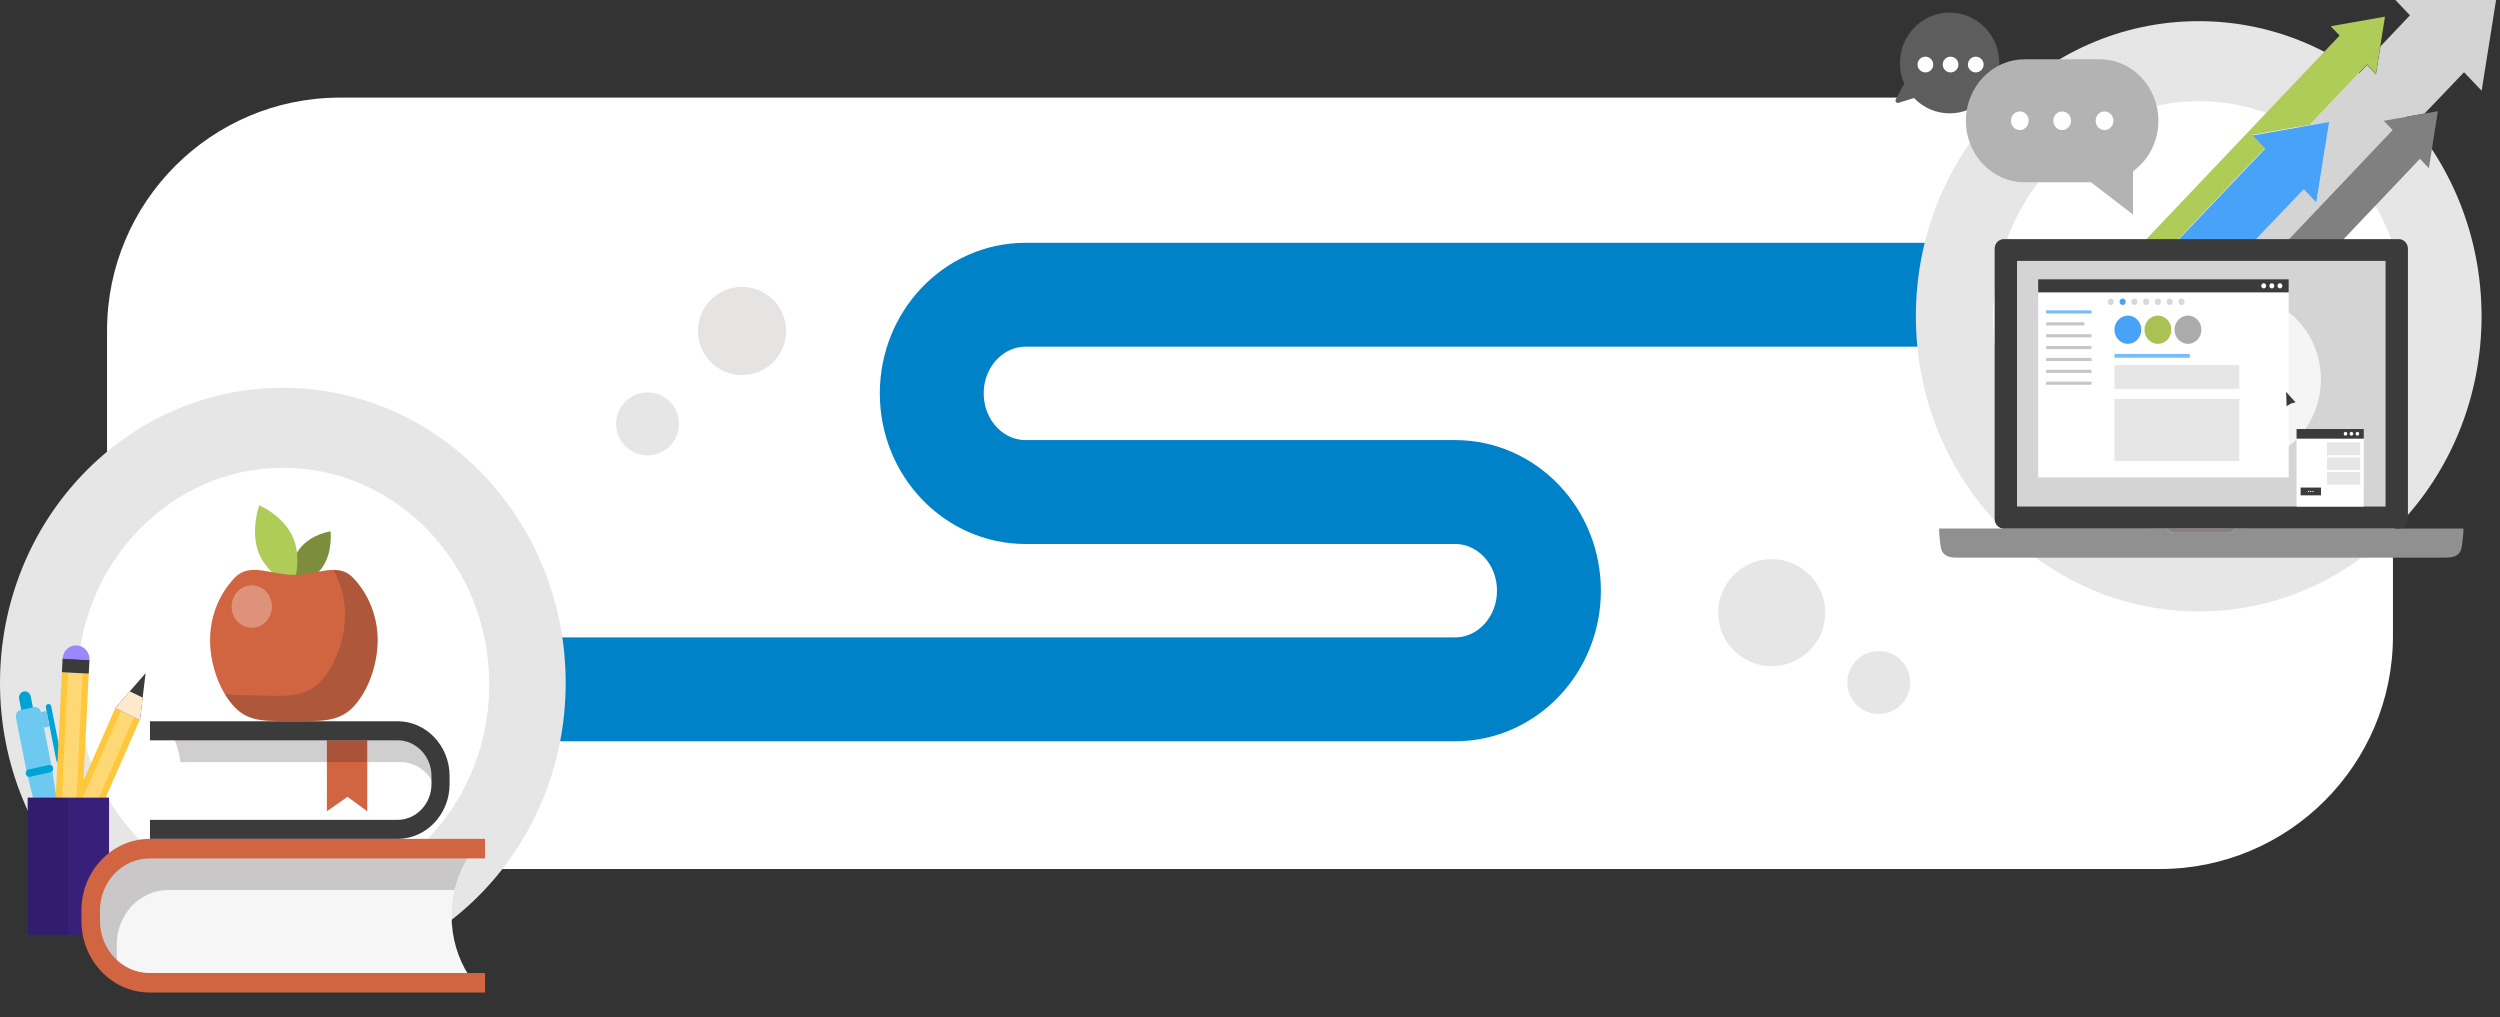 <svg width="794" height="323" viewBox="0 0 794 323" fill="none" xmlns="http://www.w3.org/2000/svg">
<rect x="0" y="0" width="794" height="323" fill="#333333" stroke="none"/>
<g clip-path="url(#clip0_1497_11835)">
<rect x="34" y="31" width="726" height="245" rx="74" fill="white"/>
<path d="M674.14 93.61H325.73C309.27 93.61 295.93 107.63 295.93 124.94C295.93 142.25 309.27 156.27 325.73 156.27H462.14C478.6 156.27 491.94 170.29 491.94 187.6C491.94 204.91 478.6 218.93 462.14 218.93H113.02" stroke="#0082C9" stroke-width="33" stroke-linecap="round" stroke-linejoin="round"/>
<path d="M596.7 226.77C602.22 226.77 606.7 222.29 606.7 216.77C606.7 211.25 602.22 206.77 596.7 206.77C591.18 206.77 586.7 211.25 586.7 216.77C586.7 222.29 591.18 226.77 596.7 226.77Z" fill="#E6E6E6"/>
<path d="M562.7 211.58C572.09 211.58 579.7 203.97 579.7 194.58C579.7 185.19 572.09 177.58 562.7 177.58C553.31 177.58 545.7 185.19 545.7 194.58C545.7 203.97 553.31 211.58 562.7 211.58Z" fill="#E6E6E6"/>
<path d="M89.83 310.64C139.44 310.64 179.66 268.67 179.66 216.9C179.66 165.13 139.44 123.16 89.83 123.16C40.22 123.16 0 165.14 0 216.91C0 268.68 40.22 310.65 89.83 310.65V310.64Z" fill="#E6E6E6"/>
<path d="M89.95 286.17C126.09 286.17 155.39 255.37 155.39 217.37C155.39 179.37 126.09 148.57 89.95 148.57C53.81 148.57 24.51 179.37 24.51 217.37C24.51 255.37 53.81 286.17 89.95 286.17Z" fill="white"/>
<path d="M18.2 273.44C17.82 273.51 17.47 273.27 17.4 272.9L16.25 267.05C16.18 266.66 16.41 266.29 16.77 266.21C17.15 266.14 17.5 266.38 17.57 266.75L18.72 272.6C18.79 272.99 18.56 273.36 18.2 273.44Z" fill="#00A3D5"/>
<path d="M9.68 230.5C8.67 230.72 7.66 230.03 7.45 228.97L6.07 221.96C5.86 220.9 6.52 219.84 7.53 219.62C8.54 219.4 9.55 220.09 9.76 221.15L11.14 228.16C11.35 229.22 10.69 230.28 9.68 230.51V230.5Z" fill="#00A3D5"/>
<path d="M17.52 270.06C16.51 270.28 15.5 269.59 15.29 268.53L13.91 261.52C13.7 260.46 14.36 259.4 15.37 259.17C16.38 258.95 17.39 259.64 17.6 260.7L18.98 267.71C19.19 268.77 18.53 269.83 17.52 270.05V270.06Z" fill="#00A3D5"/>
<path d="M10.69 224.6L6.54 225.51C5.51 225.73 4.83 226.82 5.06 227.9L8.58 245.69L12.99 263.41C13.25 264.45 14.23 265.09 15.24 264.87L17.7 264.33C18.71 264.11 19.37 263.1 19.2 262.03L16.5 243.94L12.98 226.15C12.77 225.07 11.74 224.35 10.7 224.6H10.68H10.69Z" fill="#6DC9F0"/>
<path d="M16.02 245.28L9.52 246.71C8.91 246.83 8.32 246.44 8.18 245.8C8.06 245.16 8.44 244.54 9.05 244.39L15.55 242.96C16.16 242.84 16.75 243.23 16.89 243.87C17.01 244.51 16.63 245.13 16.02 245.28Z" fill="#00A3D5"/>
<path d="M18.92 242.22C18.45 242.32 17.98 242 17.89 241.5L14.56 224.69C14.47 224.2 14.77 223.7 15.24 223.6C15.71 223.5 16.18 223.82 16.27 224.32L19.6 241.13C19.69 241.62 19.39 242.12 18.92 242.22Z" fill="#00A3D5"/>
<path d="M14.73 225.78L12.94 226.17L13.92 231.12L15.71 230.73L14.73 225.78Z" fill="#6DC9F0"/>
<path d="M28.18 213.96L19.65 213.5L17.57 256.11L26.1 256.57L28.18 213.96Z" fill="#FFC73C"/>
<path opacity="0.3" d="M26.23 213.86L21.59 213.61L19.51 256.22L24.15 256.47L26.23 213.86Z" fill="white"/>
<path d="M21.09 270.6L26.11 256.56L17.45 256.09L21.09 270.6Z" fill="#0B2D4E"/>
<path d="M23.71 263.27L26.1 256.56L17.44 256.09L19.18 263.02L23.71 263.27Z" fill="#FFE9CC"/>
<path d="M28.41 209.51L19.88 209.05L19.66 213.49L28.19 213.95L28.41 209.51Z" fill="#3B3B3B"/>
<path d="M28.41 209.67L19.89 209.2C20.01 206.76 22 204.86 24.33 204.98H24.42C26.74 205.1 28.55 207.2 28.43 209.64L28.41 209.66V209.67Z" fill="#9B87FF"/>
<path d="M19.62 263.6L27.38 267.37L44.39 228.63L36.63 224.87L19.62 263.61V263.6Z" fill="#FFC73C"/>
<path opacity="0.3" d="M21.38 264.46L25.6 266.51L42.61 227.77L38.39 225.72L21.38 264.46Z" fill="white"/>
<path d="M46.25 213.79L36.6 224.87L44.46 228.69L46.24 213.79H46.25Z" fill="#3B3B3B"/>
<path d="M41.2 219.57L36.6 224.88L44.46 228.7L45.31 221.57L41.2 219.57Z" fill="#FFE9CC"/>
<path d="M17.83 267.64L25.59 271.4L27.36 267.37L19.6 263.6L17.83 267.63V267.64Z" fill="#51666F"/>
<path d="M20.06 273.42L19.97 273.38C17.86 272.36 16.93 269.7 17.9 267.48L25.66 271.25C24.69 273.47 22.16 274.45 20.05 273.42H20.06Z" fill="#D8584E"/>
<path d="M8.79 296.91H34.63V253.33H8.79V296.91Z" fill="#381F7A"/>
<path opacity="0.1" d="M8.81 296.91H21.72V253.33H8.81V296.91Z" fill="black"/>
<path d="M143.41 290.84C143.41 283.86 145.41 277.34 148.83 271.91H47.49C38.43 271.91 31.08 279.63 31.08 289.16V292.49C31.08 302.02 38.43 309.74 47.49 309.74H148.84C145.41 304.31 143.42 297.82 143.42 290.81V290.83L143.41 290.84Z" fill="#F6F6F6"/>
<path opacity="0.2" d="M37.09 303.23V299.9C37.09 290.38 44.44 282.65 53.5 282.65H144.35C145.26 278.78 146.79 275.17 148.81 271.94H47.49C38.43 271.94 31.08 279.66 31.08 289.19V292.52C31.08 298 33.52 302.88 37.3 306.04C37.16 305.13 37.09 304.19 37.09 303.23Z" fill="url(#paint0_radial_1497_11835)"/>
<path d="M47.49 272.62H154.05V266.43H47.49C35.57 266.43 25.87 276.62 25.87 289.16V292.49C25.87 305.03 35.56 315.22 47.49 315.22H154.05V309.03H47.49C38.81 309.03 31.76 301.6 31.76 292.5V289.17C31.76 280.04 38.82 272.64 47.49 272.64V272.62Z" fill="#D16542"/>
<path d="M102.29 180.33C100.32 183.02 97.41 184.48 95.23 185.27C94.55 185.52 93.94 185.69 93.45 185.81C92.75 185.98 92.32 186.03 92.32 186.03C92.32 186.03 92.27 185.56 92.25 184.77C92.2 182.57 92.46 177.96 95.04 174.45C95.72 173.54 96.5 172.75 97.34 172.08C100.79 169.34 104.99 168.75 104.99 168.75C104.99 168.75 105.76 175.56 102.27 180.32H102.29V180.33Z" fill="#7C8E3D"/>
<path d="M93.14 170.88C96.1 178.01 93.09 186.28 93.09 186.28C93.09 186.28 85.27 183 82.29 175.89C79.31 168.76 82.34 160.49 82.34 160.49C82.34 160.49 90.16 163.77 93.14 170.88Z" fill="#B0CC58"/>
<path d="M119.94 203.31C119.94 211.03 116.96 219.5 112.15 224.56C107.34 229.62 100.6 229 93.33 228.98C85.3 228.93 79.32 229.65 74.51 224.56C69.7 219.5 66.72 211.04 66.72 203.31C66.72 195.58 69.7 188.58 74.51 183.52C79.32 178.46 85.99 182.58 93.33 182.58C100.67 182.58 107.34 178.46 112.15 183.52C116.96 188.58 119.94 195.59 119.94 203.31Z" fill="#D16542"/>
<path opacity="0.2" d="M112.13 183.52C110.3 181.59 108.19 181 105.89 181C108.24 185.17 109.57 190.01 109.57 195.21C109.57 202.93 106.59 211.4 101.78 216.46C96.97 221.52 90.23 221.12 82.96 220.88C78.48 220.73 74.65 220.95 71.3 220.29C72.24 221.89 73.32 223.33 74.49 224.58C79.3 229.64 85.29 228.97 93.31 229C100.7 229 107.32 229.67 112.13 224.58C116.94 219.52 119.92 211.06 119.92 203.33C119.92 195.6 116.94 188.6 112.13 183.54V183.52Z" fill="#231F20"/>
<path opacity="0.29" d="M79.97 199.38C83.51 199.38 86.38 196.36 86.38 192.64C86.38 188.92 83.51 185.9 79.97 185.9C76.43 185.9 73.56 188.92 73.56 192.64C73.56 196.36 76.43 199.38 79.97 199.38Z" fill="white"/>
<path d="M126.21 234.35H55.24C56.77 237.93 57.61 241.9 57.61 246.1C57.61 251.6 56.15 256.76 53.6 261.15H126.21C132.57 261.15 137.73 255.72 137.73 249.03V246.46C137.73 239.77 132.57 234.34 126.21 234.34V234.35Z" fill="white"/>
<path d="M116.64 257.67L110.37 253.06L103.82 257.67V235.11H116.64V257.67Z" fill="#D16542"/>
<path opacity="0.2" d="M127.27 242.05C131.92 242.05 135.93 244.96 137.74 249.13V246.47C137.74 239.78 132.58 234.35 126.22 234.35H55.24C56.25 236.77 56.95 239.33 57.33 242.05H127.27Z" fill="url(#paint1_radial_1497_11835)"/>
<path d="M126.21 229.07H47.63V235.12H126.24C132.2 235.12 137.04 240.23 137.04 246.47V249.04C137.04 255.31 132.18 260.39 126.24 260.39H47.63V266.43H126.24C135.37 266.43 142.79 258.63 142.79 249.03V246.46C142.79 236.86 135.37 229.06 126.24 229.06H126.22L126.21 229.07Z" fill="#3B3B3B"/>
<path d="M698.31 194.2C747.92 194.2 788.141 152.23 788.141 100.46C788.141 48.69 747.92 6.72 698.31 6.72C648.7 6.72 608.48 48.69 608.48 100.46C608.48 152.23 648.7 194.2 698.31 194.2Z" fill="#E6E6E6"/>
<path d="M698.43 169.73C734.57 169.73 763.87 138.93 763.87 100.93C763.87 62.93 734.57 32.13 698.43 32.13C662.29 32.13 633 62.93 633 100.93C633 138.93 662.3 169.73 698.43 169.73Z" fill="white"/>
<path d="M765.38 4.88L756.02 14.75L754.61 23.56L751.79 20.6L733.53 39.82L739.73 38.73L735.67 64.3L731.68 60.1L695.82 97.71L687.18 88.63L667.49 109.36L666.86 108.69L663.9 111.8L678.08 126.7L680.62 129.37L678.44 127.08L759.91 41.3L757.09 38.34L770.02 36.07L782.58 22.94L788.17 28.81L793.87 -7L759.82 -1L765.41 4.87L765.38 4.88Z" fill="#D4D4D4"/>
<path fill-rule="evenodd" clip-rule="evenodd" d="M768.57 50.44L687.1 136.22L680.6 129.39L770 36.08L774.27 35.32L771.41 53.43L768.57 50.44ZM678.42 127.09L759.89 41.31L757.07 38.35L770 36.08L680.6 129.38L678.42 127.09Z" fill="#808080"/>
<path d="M687.171 88.63L686.821 88.26L686.541 87.94L666.851 108.69L667.481 109.36L687.171 88.63Z" fill="#93A848"/>
<path fill-rule="evenodd" clip-rule="evenodd" d="M719.38 47.05L683.56 84.68L686.52 87.79L666.83 108.54L658.78 100.08L743.06 11.29L740.24 8.33L757.47 5.29L755.99 14.59L731.93 39.93L715.38 42.84L719.37 47.04L719.38 47.05ZM751.77 20.45L733.51 39.67L731.94 39.94L756 14.6L754.59 23.41L751.77 20.45Z" fill="#B0CC58"/>
<path fill-rule="evenodd" clip-rule="evenodd" d="M695.81 97.72L731.67 60.11L735.66 64.31L739.72 38.74L733.52 39.83L687.17 88.64L695.81 97.72ZM715.41 43.01L719.4 47.21L683.58 84.84L686.54 87.95L686.82 88.27L687.17 88.64L733.52 39.83L731.95 40.1L715.4 43.01H715.41Z" fill="#48A3F8"/>
<path d="M635 20.005C635 28.834 627.932 36 619.222 36C614.778 36 610.752 34.135 607.887 31.122L602.952 32.664C602.68 32.765 602.366 32.664 602.167 32.412C602.073 32.291 602 32.11 602 31.938C602 31.817 602.021 31.686 602.094 31.585L604.792 26.516C603.903 24.53 603.422 22.313 603.422 19.995C603.422 11.166 610.491 4 619.201 4C627.911 4 634.979 11.166 634.979 19.995H635V20.005Z" fill="#5D5D5D"/>
<path d="M613.262 18.741C612.279 17.753 610.699 17.753 609.738 18.741C608.754 19.728 608.754 21.304 609.738 22.271C610.721 23.227 612.301 23.259 613.262 22.271C614.246 21.283 614.246 19.707 613.262 18.741Z" fill="white"/>
<path d="M621.262 18.739C620.279 17.754 618.699 17.754 617.738 18.739C616.754 19.724 616.754 21.297 617.738 22.261C618.721 23.246 620.301 23.246 621.262 22.261C622.246 21.276 622.246 19.703 621.262 18.739Z" fill="white"/>
<path d="M629.262 18.739C628.279 17.754 626.699 17.754 625.738 18.739C624.754 19.724 624.754 21.297 625.738 22.261C626.721 23.246 628.301 23.246 629.262 22.261C630.246 21.276 630.246 19.703 629.262 18.739Z" fill="white"/>
<path d="M642.93 18.83H666.94C677.15 18.83 685.51 27.62 685.51 38.35C685.51 44.99 682.32 50.86 677.46 54.41V68.16L664.1 57.89H642.93C632.72 57.89 624.36 49.1 624.36 38.37C624.36 27.64 632.71 18.85 642.93 18.85V18.83Z" fill="#B3B3B3"/>
<path d="M668.4 41.31C669.95 41.31 671.22 39.98 671.22 38.35C671.22 36.72 669.96 35.39 668.4 35.39C666.84 35.39 665.58 36.72 665.58 38.35C665.58 39.98 666.84 41.31 668.4 41.31Z" fill="white"/>
<path d="M654.95 41.31C656.51 41.31 657.77 39.98 657.77 38.35C657.77 36.72 656.51 35.39 654.95 35.39C653.39 35.39 652.13 36.72 652.13 38.35C652.13 39.98 653.39 41.31 654.95 41.31Z" fill="white"/>
<path d="M641.5 41.31C643.06 41.31 644.32 39.98 644.32 38.35C644.32 36.72 643.06 35.39 641.5 35.39C639.94 35.39 638.68 36.72 638.68 38.35C638.68 39.98 639.94 41.31 641.5 41.31Z" fill="white"/>
<path d="M710.02 167.86C709.49 168.68 708.59 169.23 707.55 169.23H690.7C689.68 169.23 688.78 168.69 688.23 167.86H615.84C615.84 169.19 616.19 173.96 616.78 175.03C617.98 177.22 620.23 177.11 622.82 177.11H775.42C778.01 177.11 780.26 177.22 781.46 175.03C782.05 173.96 782.4 169.19 782.4 167.86H710.01H710.02Z" fill="#909090"/>
<path d="M690.7 169.24H707.55C708.57 169.24 709.47 168.7 710.02 167.87H688.25C688.78 168.69 689.68 169.24 690.72 169.24H690.7Z" fill="#898181"/>
<path d="M761.88 75.95H636.38C634.79 75.95 633.5 77.31 633.5 78.98V164.84C633.5 166.51 634.79 167.87 636.38 167.87H761.88C763.47 167.87 764.76 166.51 764.76 164.84V78.98C764.76 77.31 763.47 75.95 761.88 75.95Z" fill="#3B3B3B"/>
<path d="M640.61 82.86V160.88H757.65V82.86H640.61Z" fill="#D4D4D4"/>
<path d="M711.98 146.91C725.86 146.91 737.12 135.08 737.12 120.48C737.12 105.88 725.87 94.05 711.98 94.05C698.09 94.05 686.84 105.88 686.84 120.48C686.84 135.08 698.09 146.91 711.98 146.91Z" fill="#F5F5F5"/>
<path d="M726.88 91.6H647.33V151.63H726.88V91.6Z" fill="white"/>
<path d="M726.88 88.72H647.33V92.86H726.88V88.72Z" fill="#3B3B3B"/>
<path d="M718.96 91.6C719.39 91.6 719.74 91.23 719.74 90.78C719.74 90.33 719.39 89.96 718.96 89.96C718.53 89.96 718.18 90.33 718.18 90.78C718.18 91.23 718.53 91.6 718.96 91.6Z" fill="white"/>
<path d="M721.53 91.6C721.96 91.6 722.31 91.23 722.31 90.78C722.31 90.33 721.96 89.96 721.53 89.96C721.1 89.96 720.75 90.33 720.75 90.78C720.75 91.23 721.1 91.6 721.53 91.6Z" fill="white"/>
<path d="M724.1 91.6C724.53 91.6 724.88 91.23 724.88 90.78C724.88 90.33 724.53 89.96 724.1 89.96C723.67 89.96 723.33 90.33 723.33 90.78C723.33 91.23 723.68 91.6 724.1 91.6Z" fill="white"/>
<path d="M711.22 126.73H671.57V146.42H711.22V126.73Z" fill="#E6E6E6"/>
<path d="M711.22 115.95H671.57V123.51H711.22V115.95Z" fill="#E6E6E6"/>
<g opacity="0.2">
<path d="M670.38 96.88C670.92 96.88 671.36 96.42 671.36 95.85C671.36 95.28 670.92 94.82 670.38 94.82C669.84 94.82 669.4 95.28 669.4 95.85C669.4 96.42 669.84 96.88 670.38 96.88Z" fill="#3B3B3B"/>
</g>
<path d="M674.14 96.88C674.68 96.88 675.12 96.42 675.12 95.85C675.12 95.28 674.68 94.82 674.14 94.82C673.6 94.82 673.16 95.28 673.16 95.85C673.16 96.42 673.6 96.88 674.14 96.88Z" fill="#48A3F8"/>
<g opacity="0.2">
<path d="M677.88 96.88C678.42 96.88 678.86 96.42 678.86 95.85C678.86 95.28 678.42 94.82 677.88 94.82C677.34 94.82 676.9 95.28 676.9 95.85C676.9 96.42 677.34 96.88 677.88 96.88Z" fill="#3B3B3B"/>
</g>
<g opacity="0.2">
<path d="M681.61 96.88C682.15 96.88 682.59 96.42 682.59 95.85C682.59 95.28 682.15 94.82 681.61 94.82C681.07 94.82 680.63 95.28 680.63 95.85C680.63 96.42 681.07 96.88 681.61 96.88Z" fill="#3B3B3B"/>
</g>
<g opacity="0.2">
<path d="M685.35 96.88C685.89 96.88 686.33 96.42 686.33 95.85C686.33 95.28 685.89 94.82 685.35 94.82C684.81 94.82 684.37 95.28 684.37 95.85C684.37 96.42 684.81 96.88 685.35 96.88Z" fill="#3B3B3B"/>
</g>
<g opacity="0.2">
<path d="M689.09 96.88C689.63 96.88 690.07 96.42 690.07 95.85C690.07 95.28 689.63 94.82 689.09 94.82C688.55 94.82 688.11 95.28 688.11 95.85C688.11 96.42 688.55 96.88 689.09 96.88Z" fill="#3B3B3B"/>
</g>
<g opacity="0.2">
<path d="M692.84 96.88C693.38 96.88 693.82 96.42 693.82 95.85C693.82 95.28 693.38 94.82 692.84 94.82C692.3 94.82 691.86 95.28 691.86 95.85C691.86 96.42 692.3 96.88 692.84 96.88Z" fill="#3B3B3B"/>
</g>
<g opacity="0.74">
<path d="M664.251 98.58H649.851V99.57H664.251V98.58Z" fill="#48A3F8"/>
</g>
<g opacity="0.45">
<path d="M661.99 102.36H649.86V103.35H661.99V102.36Z" fill="#808080"/>
</g>
<g opacity="0.45">
<path d="M664.251 106.14H649.851V107.13H664.251V106.14Z" fill="#808080"/>
</g>
<g opacity="0.45">
<path d="M664.251 109.89H649.851V110.88H664.251V109.89Z" fill="#808080"/>
</g>
<g opacity="0.45">
<path d="M664.251 113.67H649.851V114.66H664.251V113.67Z" fill="#808080"/>
</g>
<g opacity="0.45">
<path d="M664.251 117.45H649.851V118.44H664.251V117.45Z" fill="#808080"/>
</g>
<g opacity="0.45">
<path d="M664.251 121.21H649.851V122.2H664.251V121.21Z" fill="#808080"/>
</g>
<g opacity="0.74">
<path d="M695.48 112.41H671.57V113.61H695.48V112.41Z" fill="#48A3F8"/>
</g>
<path d="M726.23 129.02L726.07 124.45L729.05 127.78L727.56 128.19L726.23 129.03V129.02Z" fill="#3B3B3B"/>
<path d="M750.731 139.24H729.391V160.88H750.731V139.24Z" fill="white"/>
<path d="M737.15 154.85H730.68V157.32H737.15V154.85Z" fill="#3B3B3B"/>
<path d="M733.01 156.1C733.01 155.97 733.09 155.88 733.21 155.88C733.33 155.88 733.42 155.97 733.42 156.1C733.42 156.23 733.34 156.31 733.21 156.31C733.08 156.31 733.01 156.22 733.01 156.1Z" fill="white"/>
<path d="M733.7 156.1C733.7 155.97 733.78 155.88 733.9 155.88C734.02 155.88 734.1 155.97 734.1 156.1C734.1 156.23 734.02 156.31 733.9 156.31C733.78 156.31 733.7 156.22 733.7 156.1Z" fill="white"/>
<path d="M734.41 156.1C734.41 155.97 734.49 155.88 734.62 155.88C734.75 155.88 734.82 155.97 734.82 156.1C734.82 156.23 734.74 156.31 734.62 156.31C734.5 156.31 734.41 156.22 734.41 156.1Z" fill="white"/>
<path d="M750.731 136.26H729.391V139.31H750.731V136.26Z" fill="#3B3B3B"/>
<path d="M744.93 138.36C745.25 138.36 745.5 138.09 745.5 137.76C745.5 137.43 745.24 137.16 744.93 137.16C744.62 137.16 744.36 137.43 744.36 137.76C744.36 138.09 744.62 138.36 744.93 138.36Z" fill="white"/>
<path d="M746.81 138.36C747.13 138.36 747.38 138.09 747.38 137.76C747.38 137.43 747.12 137.16 746.81 137.16C746.5 137.16 746.24 137.43 746.24 137.76C746.24 138.09 746.5 138.36 746.81 138.36Z" fill="white"/>
<path d="M748.711 138.36C749.031 138.36 749.281 138.09 749.281 137.76C749.281 137.43 749.021 137.16 748.711 137.16C748.401 137.16 748.141 137.43 748.141 137.76C748.141 138.09 748.401 138.36 748.711 138.36Z" fill="white"/>
<path d="M749.63 140.53H739.05V144.57H749.63V140.53Z" fill="#E6E6E6"/>
<path d="M749.63 145.23H739.05V149.27H749.63V145.23Z" fill="#E6E6E6"/>
<path d="M749.63 149.91H739.05V153.95H749.63V149.91Z" fill="#E6E6E6"/>
<path d="M675.81 109.21C678.17 109.21 680.08 107.2 680.08 104.72C680.08 102.24 678.17 100.23 675.81 100.23C673.45 100.23 671.54 102.24 671.54 104.72C671.54 107.2 673.45 109.21 675.81 109.21Z" fill="#48A3F8"/>
<path d="M685.35 109.21C687.71 109.21 689.62 107.2 689.62 104.72C689.62 102.24 687.71 100.23 685.35 100.23C682.99 100.23 681.08 102.24 681.08 104.72C681.08 107.2 682.99 109.21 685.35 109.21Z" fill="#A9C253"/>
<path d="M694.89 109.21C697.25 109.21 699.16 107.2 699.16 104.72C699.16 102.24 697.25 100.23 694.89 100.23C692.53 100.23 690.62 102.24 690.62 104.72C690.62 107.2 692.53 109.21 694.89 109.21Z" fill="#ABABAB"/>
<path d="M205.66 144.62C211.18 144.62 215.66 140.14 215.66 134.62C215.66 129.1 211.18 124.62 205.66 124.62C200.14 124.62 195.66 129.1 195.66 134.62C195.66 140.14 200.14 144.62 205.66 144.62Z" fill="#E6E6E6"/>
<path d="M235.66 119.12C243.39 119.12 249.66 112.85 249.66 105.12C249.66 97.39 243.39 91.12 235.66 91.12C227.93 91.12 221.66 97.39 221.66 105.12C221.66 112.85 227.93 119.12 235.66 119.12Z" fill="#E6E4E3"/>
</g>
<defs>
<radialGradient id="paint0_radial_1497_11835" cx="0" cy="0" r="1" gradientUnits="userSpaceOnUse" gradientTransform="translate(53.044 406.707) scale(43.84 46.09)">
<stop offset="0.57" stop-color="#130C0E"/>
<stop offset="0.8" stop-color="#130C0E"/>
<stop offset="1" stop-color="#130C0E"/>
</radialGradient>
<radialGradient id="paint1_radial_1497_11835" cx="0" cy="0" r="1" gradientUnits="userSpaceOnUse" gradientTransform="translate(24.996 360.811) scale(30.03 31.58)">
<stop offset="0.57" stop-color="#130C0E"/>
<stop offset="0.8" stop-color="#130C0E"/>
<stop offset="1" stop-color="#130C0E"/>
</radialGradient>
<clipPath id="clip0_1497_11835">
<rect width="793.85" height="322.21" fill="white"/>
</clipPath>
</defs>
</svg>
